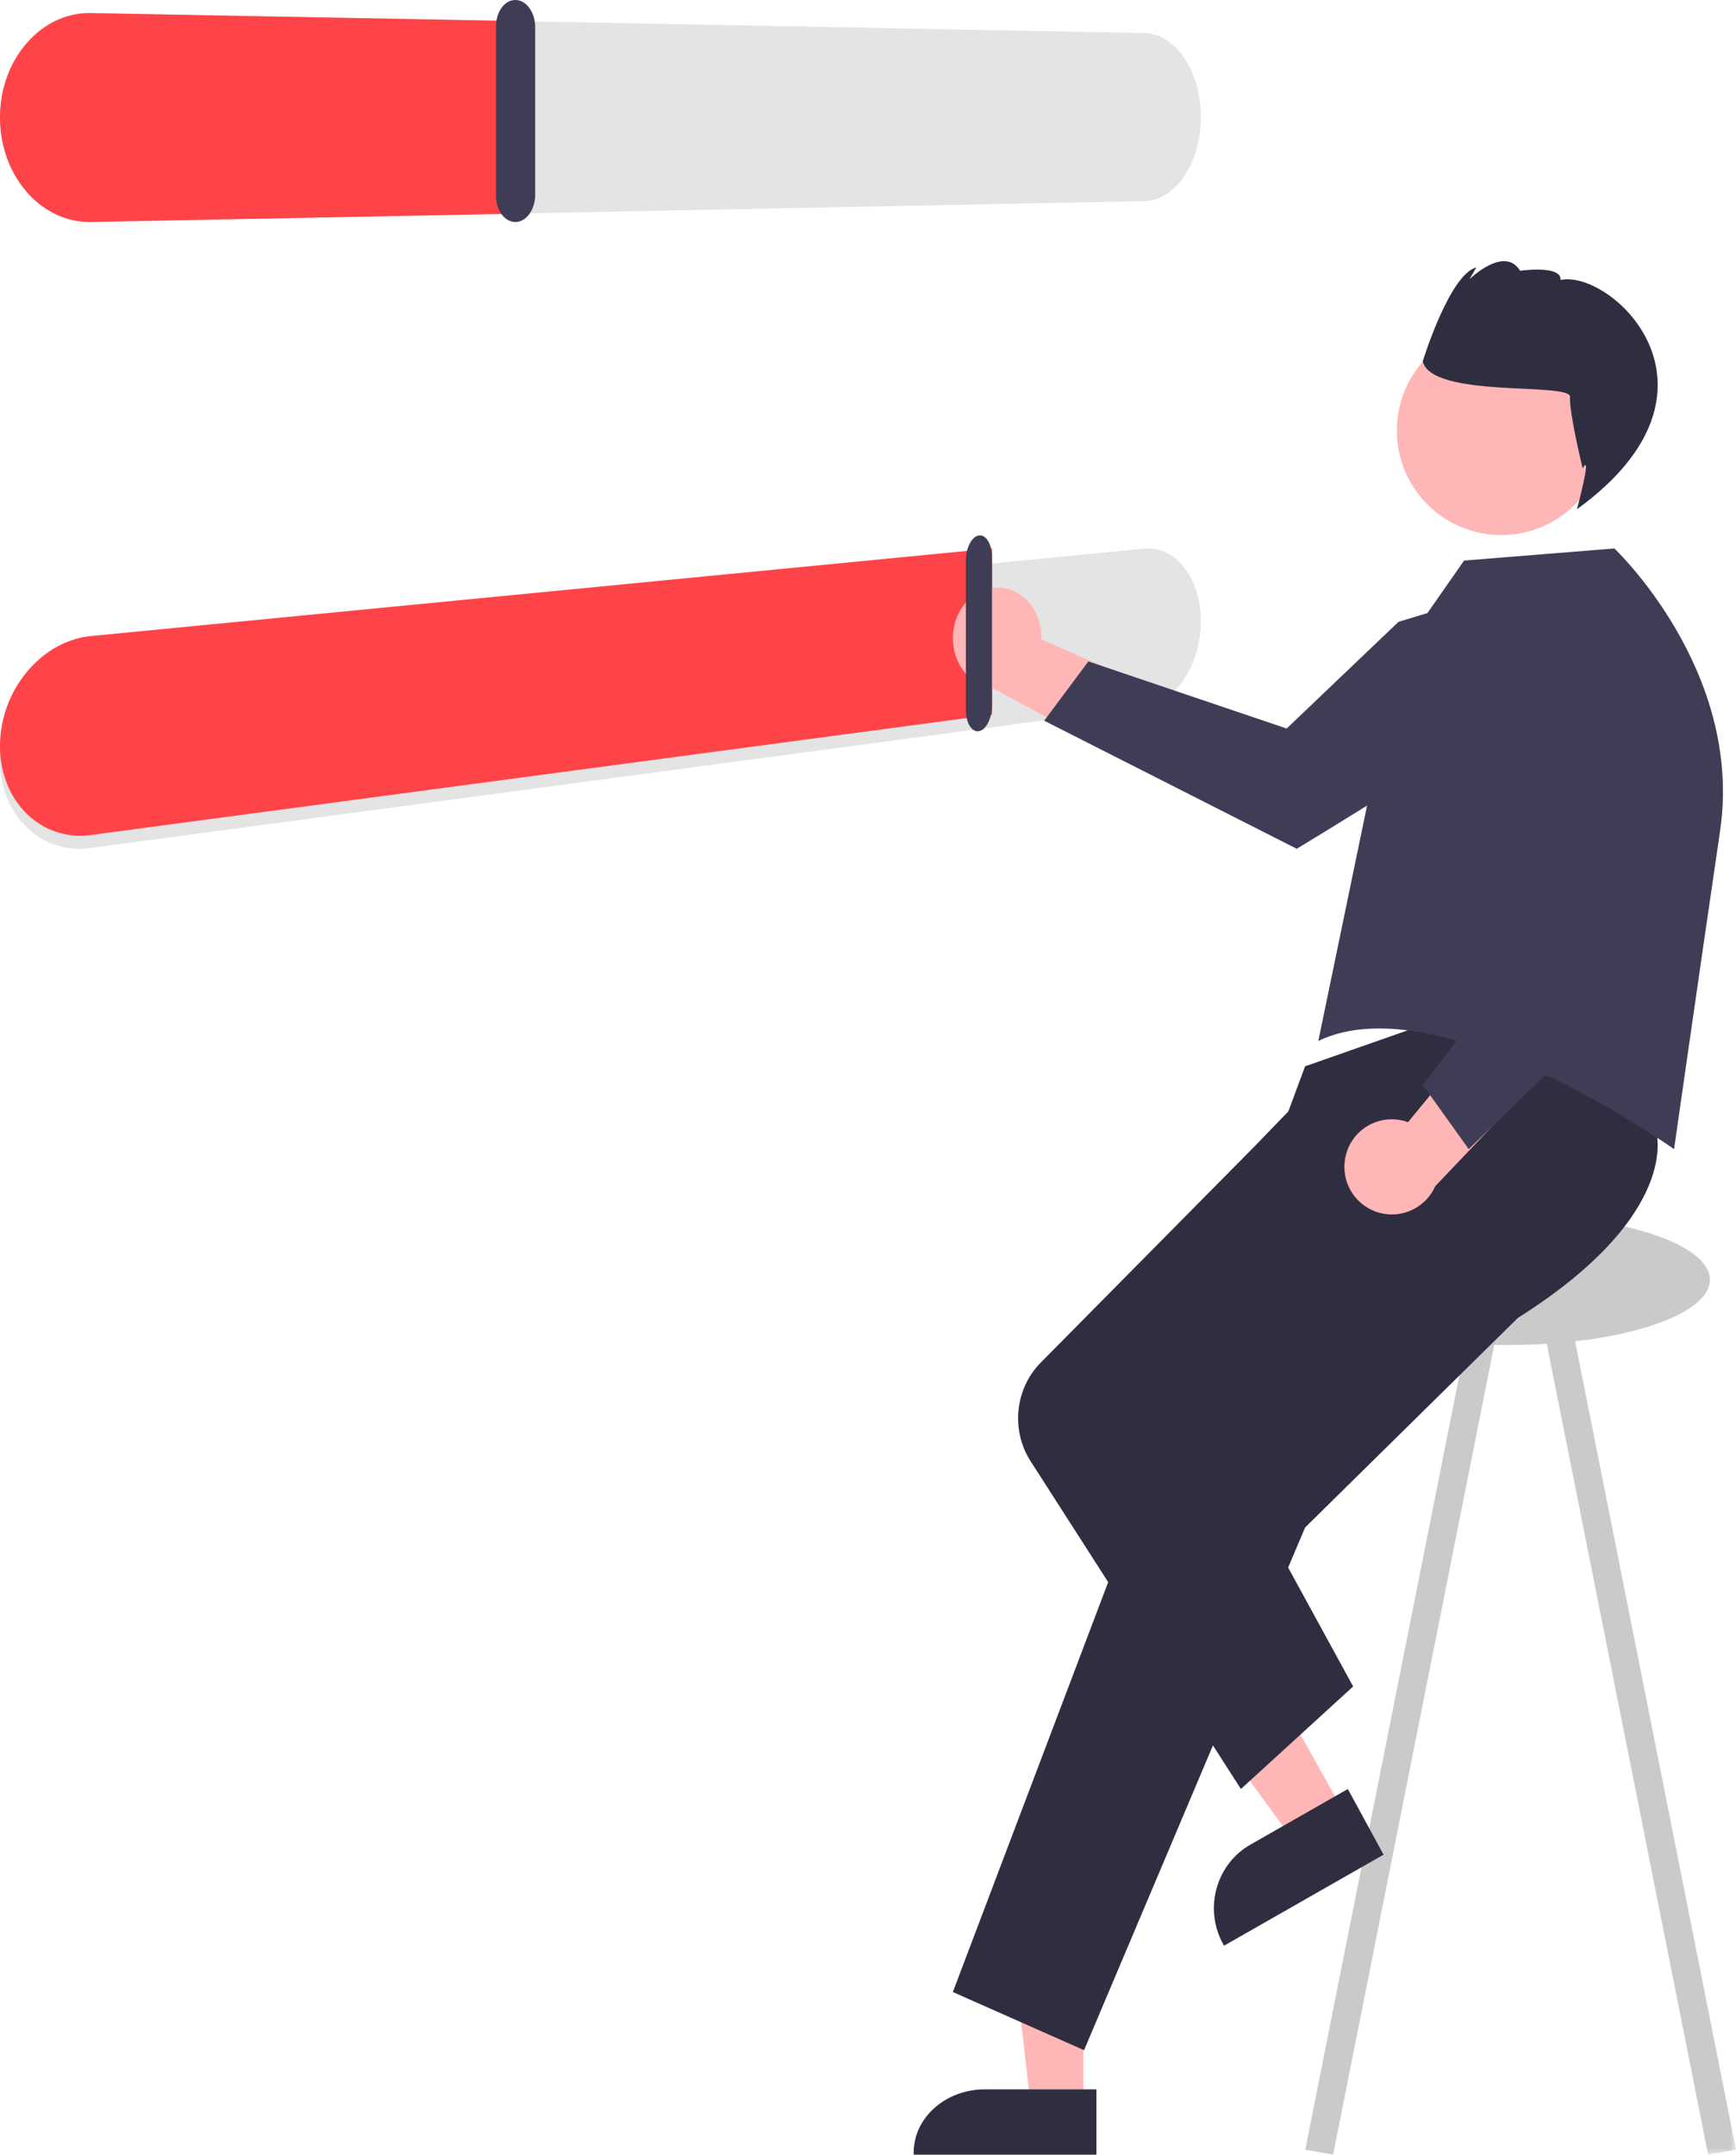 <?xml version="1.0" encoding="UTF-8"?> <svg xmlns="http://www.w3.org/2000/svg" xmlns:xlink="http://www.w3.org/1999/xlink" width="133" height="165"><defs><path id="a" d="M0 0L15 0 15 65 0 65z"></path></defs><g fill="none" fill-rule="evenodd"><path d="M87.668 15.404L6.89 16.999a5.85 5.85 0 0 1-2.653-.581 6.822 6.822 0 0 1-2.194-1.696A8.209 8.209 0 0 1 .551 12.16a9.332 9.332 0 0 1 0-6.317 8.212 8.212 0 0 1 1.493-2.562 6.828 6.828 0 0 1 2.194-1.698 5.848 5.848 0 0 1 2.653-.583L87.668 2.53a3.24 3.24 0 0 1 1.698.538c.544.36 1.012.833 1.375 1.389.41.622.72 1.308.922 2.034a9.243 9.243 0 0 1 0 4.946 7.223 7.223 0 0 1-.922 2.035 4.835 4.835 0 0 1-1.375 1.393 3.241 3.241 0 0 1-1.698.539" fill="#E4E4E4"></path><path d="M39 16.376l-32.012.623a6.002 6.002 0 0 1-2.69-.581 6.9 6.9 0 0 1-2.225-1.696A8.184 8.184 0 0 1 .558 12.16 9.08 9.08 0 0 1 0 9.003c0-.536.046-1.071.136-1.598.09-.515.223-1.02.4-1.511.175-.482.393-.947.65-1.387.257-.437.553-.848.886-1.226.323-.37.682-.704 1.07-1a6.51 6.51 0 0 1 1.199-.72A6.014 6.014 0 0 1 6.988 1L39 1.6v14.777z" fill="#FF4449"></path><path d="M39.506 17a1.14 1.14 0 0 1-.584-.148 1.538 1.538 0 0 1-.479-.429 2.158 2.158 0 0 1-.324-.647A2.664 2.664 0 0 1 38 14.98V2.02c0-.271.04-.54.12-.797.071-.235.181-.454.323-.647.131-.178.295-.323.479-.427a1.14 1.14 0 0 1 1.167.027c.183.112.344.265.474.448.14.196.248.418.32.655.078.256.118.525.117.795v12.853c0 .27-.039.54-.117.795-.072.237-.18.46-.32.655-.13.184-.29.337-.474.45-.18.109-.379.168-.583.174" fill="#3F3D56"></path><path d="M87.667 54.136L6.891 64.942a5.758 5.758 0 0 1-4.847-1.587A6.535 6.535 0 0 1 .55 61.116 7.715 7.715 0 0 1 0 58.208a8.85 8.85 0 0 1 2.045-5.622 8.012 8.012 0 0 1 2.194-1.851 6.698 6.698 0 0 1 2.652-.855l80.776-7.865a3.134 3.134 0 0 1 1.699.31c.542.274 1.012.669 1.375 1.152a5.76 5.76 0 0 1 .922 1.808c.228.742.341 1.514.337 2.29 0 .8-.113 1.597-.337 2.367a7.552 7.552 0 0 1-.922 2.022 5.575 5.575 0 0 1-1.375 1.47 3.76 3.76 0 0 1-1.699.702" fill="#E4E4E4"></path><path d="M76 54.729L6.986 63.942a5.845 5.845 0 0 1-4.914-1.606 6.61 6.61 0 0 1-1.514-2.264A7.791 7.791 0 0 1 0 57.13a8.928 8.928 0 0 1 2.072-5.69 8.453 8.453 0 0 1 1.07-1.072 7.687 7.687 0 0 1 1.198-.826c.41-.228.843-.416 1.291-.558a6.58 6.58 0 0 1 1.354-.279L76 42v12.729z" fill="#FF4449"></path><path d="M75.935 45.04c1.847-.303 3.56 1.154 3.826 3.255.029.224.04.45.033.676L91 53.876 85.923 58l-9.864-5.29c-1.866-.212-3.229-2.105-3.042-4.227.156-1.777 1.362-3.2 2.918-3.443z" fill="#FFB6B6"></path><path d="M119.085 44L121 47.515a10.11 10.11 0 0 1-3.393 5.691C114.676 55.703 99.349 65 99.349 65L80 55.191l3.385-4.542 15.19 5.14 8.57-8.17L119.085 44z" fill="#3F3D56"></path><g transform="translate(118 100)"><mask id="b" fill="#fff"><use xlink:href="#a"></use></mask><path fill="#CACACA" mask="url(#b)" d="M0 0.38L2.134 0 15 64.62 12.866 65z"></path></g><path fill="#CACACA" d="M102.134 165L100 164.62 112.866 100 115 100.38z"></path><path d="M115.5 93c8.56 0 15.5 2.239 15.5 5s-6.94 5-15.5 5c-8.56 0-15.5-2.239-15.5-5s6.94-5 15.5-5" fill="#CACACA"></path><path fill="#FFB6B6" d="M82.999 161L78.934 161 77 144 83 144z"></path><path d="M84 165H70v-.158c0-2.674 2.44-4.842 5.45-4.842H84v5z" fill="#2F2E41"></path><path fill="#FFB6B6" d="M103 138.854L99.139 141 89 127.168 94.699 124z"></path><path d="M106 142.027L93.776 149l-.086-.158c-1.464-2.69-.522-6.084 2.106-7.583l7.466-4.259 2.738 5.027zm20.875-55.4s2.063 6.315-10.591 14.3l-16.297 16.047L83.053 157 73 152.546l15.46-40.777 9.04-15.642.263-8.487 2.224-5.983L116.12 76l10.755 10.628z" fill="#2F2E41"></path><path d="M95.07 137l-16.112-25.102c-1.526-2.383-1.201-5.55.773-7.55l16.314-16.49L98.81 85H105l-2.902 11.066-10.07 11.795 11.64 21.285L95.07 137z" fill="#2F2E41"></path><path d="M107.127 50.145l5.04-7.218L123.682 42s9.9 9.334 8.099 21.625C129.981 75.916 128.255 88 128.255 88S110.315 75.225 101 79.714l6.127-29.569z" fill="#3F3D56"></path><path d="M103.061 88.697a3.616 3.616 0 0 1 4.81-2.758L116.027 76 118 82.384l-8.046 8.46a3.633 3.633 0 0 1-4.8 1.84 3.64 3.64 0 0 1-2.093-3.987" fill="#FFB6B6"></path><path d="M112.523 88L109 83.075l10.003-12.91-5.153-10.69.376-12.713 4.258-.762.053.026a10.23 10.23 0 0 1 4.535 5.113c1.062 2.57 3.433 12.22 4.752 17.744.527 2.176-.15 4.462-1.788 6.037L112.523 88z" fill="#3F3D56"></path><path d="M108.124 28.913a7.999 7.999 0 1 1 13.752 8.174 7.999 7.999 0 0 1-13.752-8.174" fill="#FFB6B6"></path><path d="M120.285 30.402c-.082 1.166.968 5.466.968 5.466.77-1.349-.439 3.132-.439 3.132 12.625-9.169 2.65-18.38-1.253-17.562.082-1.166-3.1-.704-3.1-.704-1.213-1.968-3.871.644-3.871.644l.513-.899c-2.064.547-4.103 7.191-4.103 7.191.7 2.867 11.367 1.566 11.285 2.732" fill="#2F2E41"></path><path d="M75.004 55.99a.558.558 0 0 1-.39-.07.948.948 0 0 1-.319-.33c-.096-.158-.17-.34-.217-.535a2.907 2.907 0 0 1-.078-.69V42.944c0-.242.026-.483.078-.715.049-.215.122-.418.217-.603.086-.169.194-.314.32-.43a.729.729 0 0 1 .389-.191.574.574 0 0 1 .388.092c.124.081.232.2.316.345.095.163.167.347.214.544.052.223.079.455.078.688V54.01c0 .242-.026.482-.078.713a2.69 2.69 0 0 1-.214.61 1.605 1.605 0 0 1-.316.445.778.778 0 0 1-.388.213" fill="#3F3D56"></path></g></svg> 
